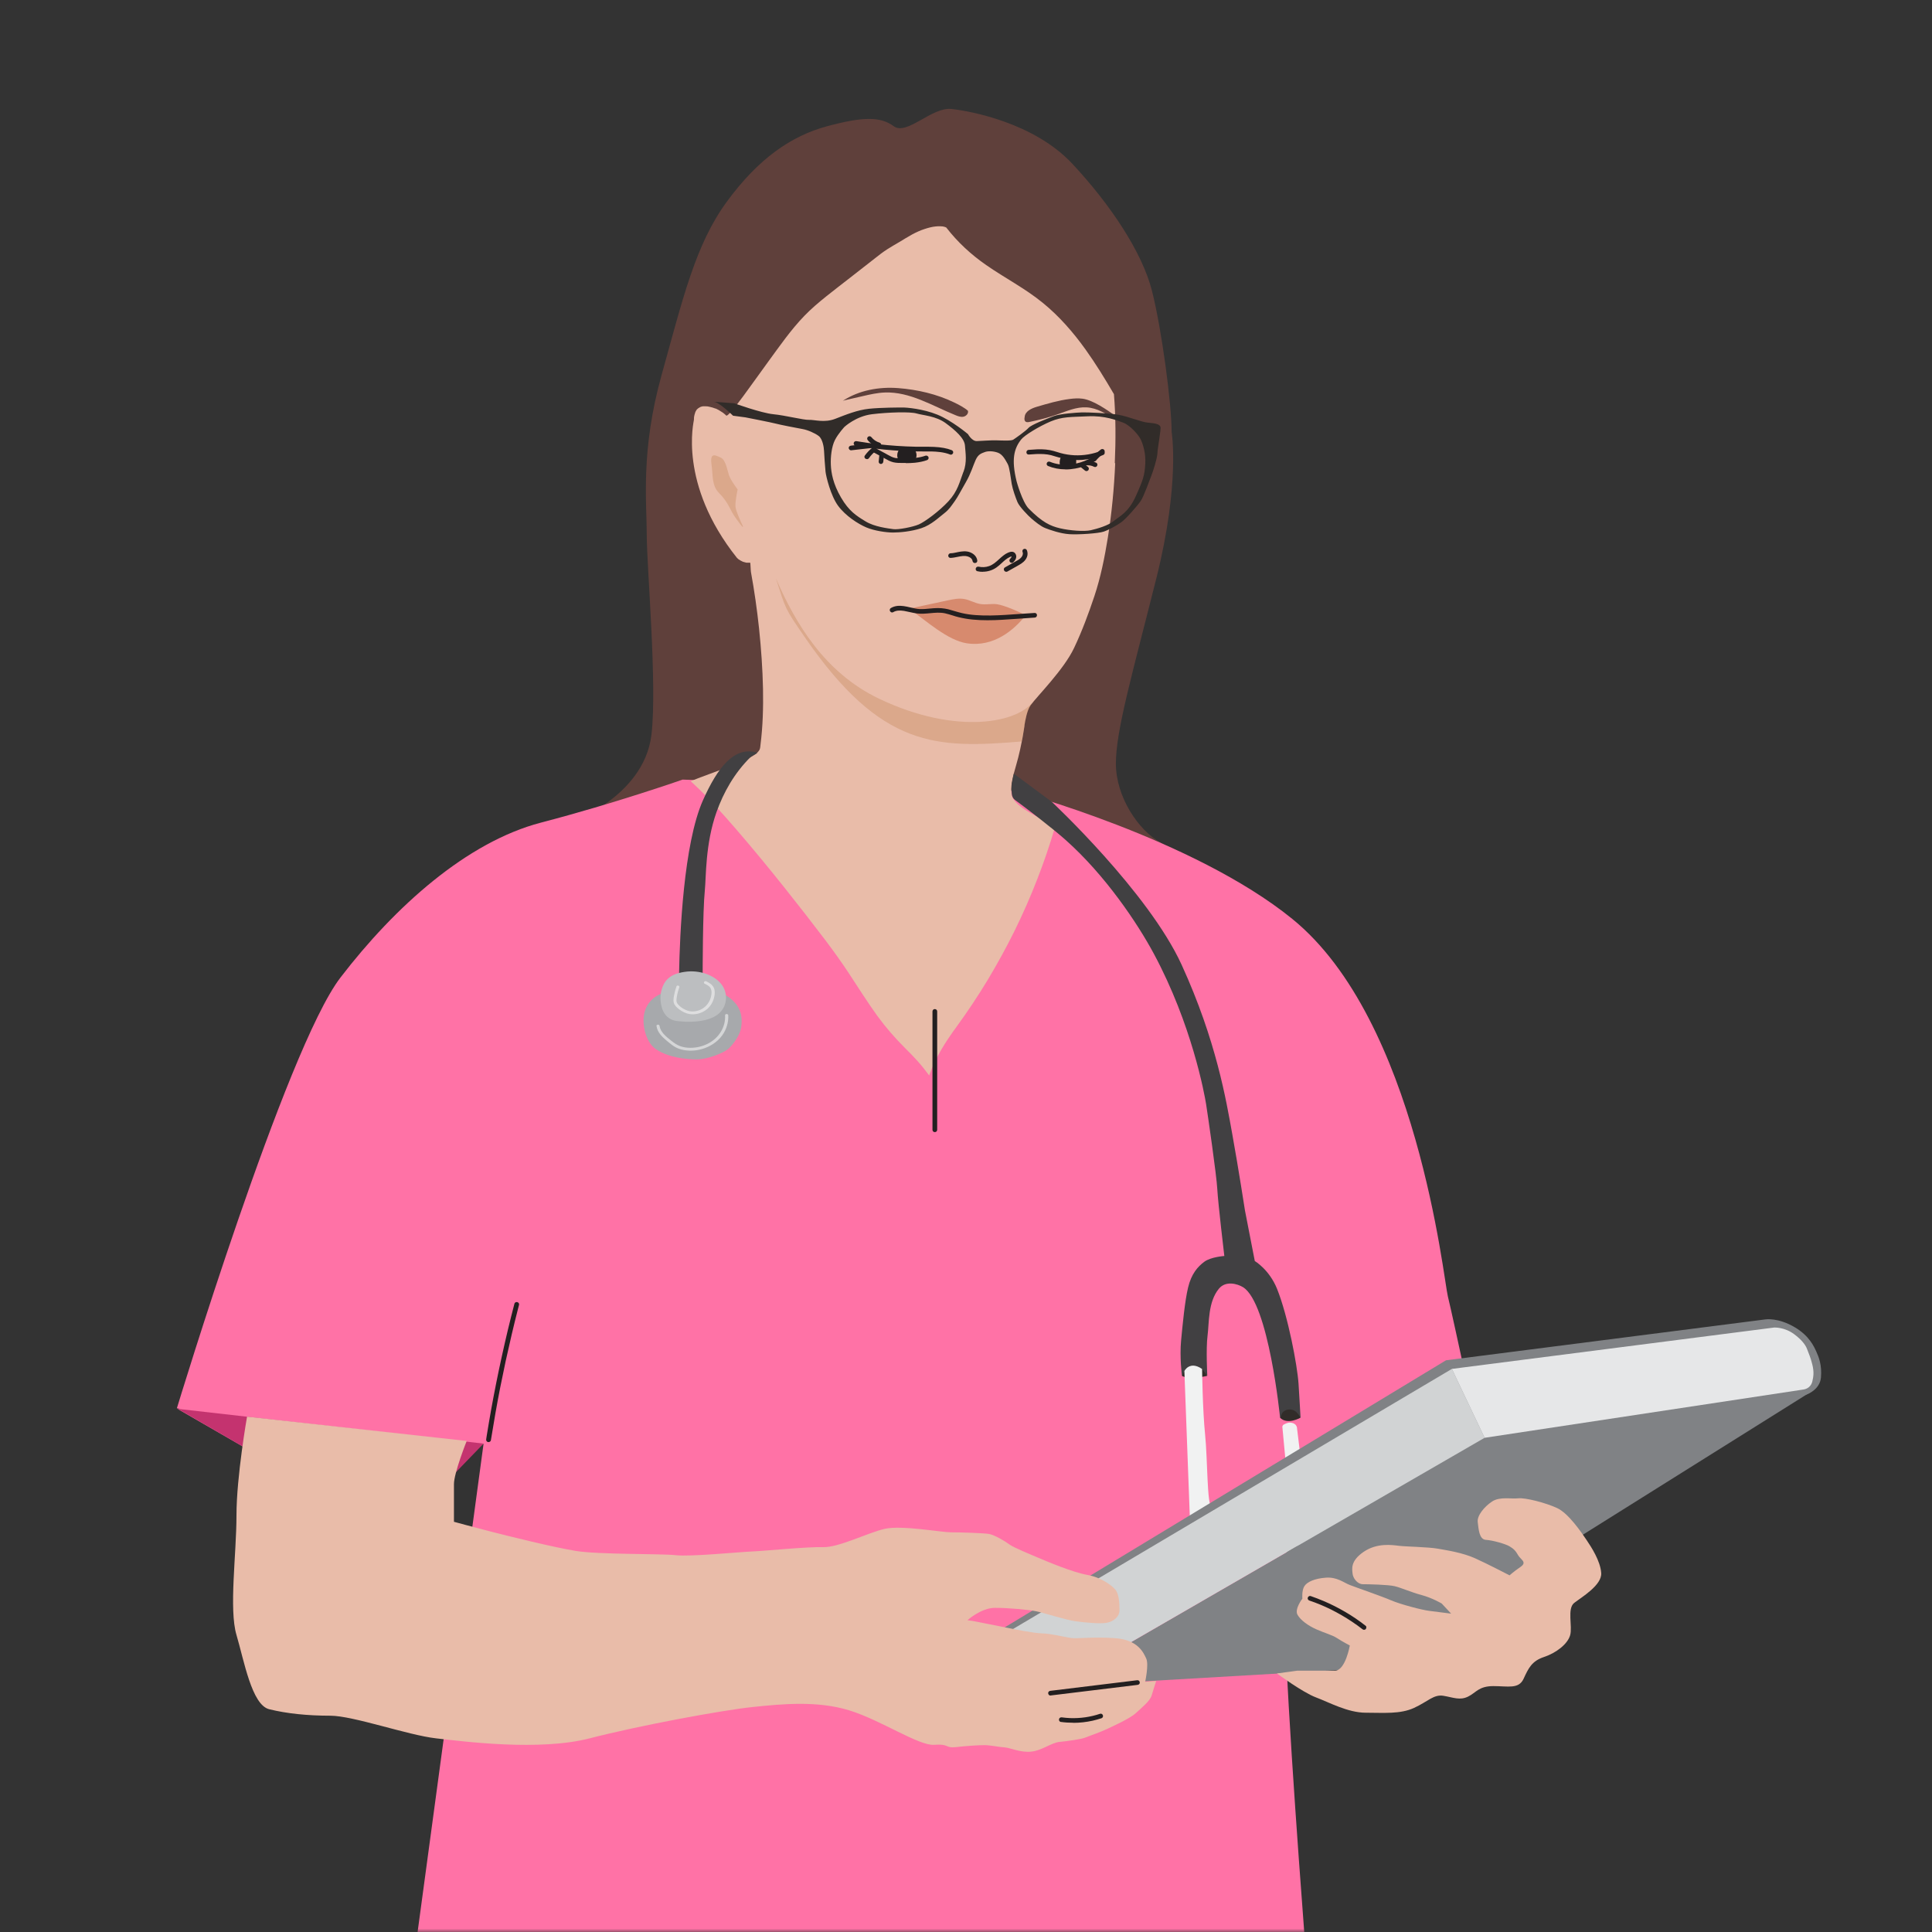 <svg width="284" height="284" viewBox="0 0 284 284" fill="none" xmlns="http://www.w3.org/2000/svg">
<rect x="0" y="0" width="284" height="284" fill="#333333" stroke="none"/>
<g clip-path="url(#clip0_1035_198)">
<mask id="mask0_1035_198" style="mask-type:luminance" maskUnits="userSpaceOnUse" x="0" y="0" width="284" height="284">
<path d="M284 0H0V284H284V0Z" fill="white"/>
</mask>
<g mask="url(#mask0_1035_198)">
<path d="M83.054 121.265C83.054 121.265 94.652 117.438 95.763 107.994C96.627 100.681 95.072 83.363 95.072 78.61C95.072 73.857 94.146 66.265 97.256 55.113C100.366 43.962 102.203 35.967 106.855 29.63C111.507 23.293 116.307 19.978 121.6 18.552C126.894 17.126 129.447 17.126 131.372 18.552C133.297 19.978 136.974 15.7 139.862 16.017C142.749 16.334 152.039 18.076 157.641 24.085C163.243 30.093 167.894 37.064 169.339 42.756C170.782 48.447 172.226 59.367 172.226 63.486C172.226 63.486 173.509 70.92 169.98 85.009C166.45 99.097 164.032 107.348 164.032 112.247C164.032 117.147 167.377 122.106 170.585 123.837C173.792 125.568 83.054 121.229 83.054 121.229V121.265Z" fill="#5F403B"/>
<path d="M71.085 212.207L69.432 224.455L61.116 286H191.868C190.82 272.24 188.599 241.833 188.969 236.544C189.45 229.659 188.969 223.016 188.969 223.016L218.051 214.473C218.051 214.473 213.473 193.097 212.832 190.562C212.191 188.027 208.34 149.991 189.956 135.073C175.408 123.264 149.313 116.281 149.313 116.281L100.34 114.6C100.34 114.6 90.408 118.085 79.513 120.924C68.618 123.777 58.044 133.27 50.036 143.714C42.028 154.159 26 207.015 26 207.015C26.198 207.052 26.383 207.088 26.58 207.124H26.136L36.13 212.889L67.026 215.497L71.085 212.207Z" fill="#FF72A6"/>
<path d="M163.933 68.081C163.774 71.749 163.428 75.417 162.848 79.049C162.379 81.937 161.799 84.85 160.874 87.629C160.011 90.213 159.06 92.772 157.888 95.246C156.382 98.439 152.471 102.314 151.496 103.667C150.954 104.411 150.67 106.092 150.595 106.629C150.595 106.653 150.595 106.677 150.595 106.702C150.595 106.751 150.584 106.799 150.571 106.848C150.559 106.958 150.546 107.055 150.522 107.165C150.497 107.372 150.46 107.567 150.423 107.774C150.361 108.176 150.287 108.591 150.201 108.993C150.053 109.773 149.88 110.553 149.683 111.333C149.485 112.138 149.226 112.942 149.016 113.746C148.77 114.66 148.585 115.623 148.683 116.586C148.732 117.11 148.979 117.536 149.325 117.927C149.695 118.34 150.152 118.67 150.608 118.974C151.114 119.316 151.657 119.609 152.187 119.913C152.718 120.205 153.261 120.485 153.779 120.791C154.013 120.924 154.248 121.071 154.482 121.217C154.581 121.289 154.693 121.351 154.79 121.436C154.79 121.436 154.803 121.436 154.816 121.448C154.828 121.448 154.84 121.473 154.852 121.473C154.902 121.509 154.939 121.546 154.988 121.582C155.013 121.606 155.038 121.631 155.063 121.656C154.31 124.24 153.434 126.774 152.458 129.284C151.472 131.831 150.361 134.343 149.152 136.805C147.931 139.266 146.61 141.679 145.191 144.044C143.76 146.408 142.23 148.711 140.602 150.941C139.022 153.11 137.566 155.366 136.653 157.9C136.628 157.961 136.603 158.034 136.592 158.095C136.061 157.376 135.506 156.67 134.901 155.999C134.321 155.341 133.704 154.719 133.075 154.097C131.582 152.611 130.213 151.039 128.966 149.333C127.449 147.236 126.091 145.043 124.66 142.886C123.624 141.325 122.525 139.802 121.402 138.303C119.416 135.683 117.392 133.087 115.344 130.516C113 127.578 110.606 124.666 108.151 121.826C106.115 119.486 104.042 117.134 101.747 115.038C101.673 114.965 101.599 114.904 101.525 114.831C102.425 114.465 103.4 114.1 104.338 113.759C105.51 113.32 106.682 112.892 107.842 112.429C108.78 112.052 109.742 111.675 110.606 111.151C110.89 110.98 111.198 110.784 111.42 110.529C111.507 110.431 111.594 110.321 111.655 110.2C111.753 109.98 111.766 109.736 111.791 109.493C112.136 106.763 112.211 104.008 112.161 101.266C112.099 98.305 111.889 95.343 111.581 92.394C111.284 89.603 110.89 86.837 110.384 84.07C110.347 83.863 110.322 82.717 110.273 82.717C110.273 82.717 109.89 82.717 109.78 82.717C109.78 82.717 109.78 82.717 109.767 82.717C109.742 82.717 109.705 82.717 109.681 82.705C109.619 82.693 109.557 82.681 109.496 82.656C109.434 82.644 109.385 82.62 109.323 82.608C109.298 82.608 109.273 82.583 109.236 82.583C109.236 82.583 109.212 82.583 109.199 82.571C109.088 82.522 108.978 82.474 108.879 82.413C108.78 82.352 108.681 82.291 108.595 82.23C108.595 82.23 108.582 82.23 108.571 82.218C108.571 82.218 108.571 82.218 108.546 82.206C108.533 82.193 108.509 82.181 108.496 82.157C108.447 82.108 108.386 82.072 108.336 82.011C99.637 71.103 102.006 61.926 102.006 61.707C102.006 61.597 102.006 61.487 102.018 61.39C102.018 61.341 102.018 61.292 102.031 61.256C102.031 61.256 102.044 61.158 102.055 61.146C102.08 61.048 102.092 60.939 102.13 60.841C102.141 60.793 102.154 60.744 102.179 60.695C102.179 60.671 102.191 60.646 102.203 60.622C102.203 60.622 102.203 60.61 102.203 60.598C102.203 60.598 102.203 60.598 102.203 60.585C102.24 60.5 102.29 60.415 102.339 60.342C102.352 60.317 102.364 60.305 102.376 60.281C102.376 60.281 102.389 60.256 102.401 60.244C102.401 60.232 102.425 60.208 102.425 60.208C102.451 60.183 102.463 60.159 102.487 60.147C102.524 60.11 102.561 60.074 102.599 60.049C102.623 60.037 102.636 60.013 102.66 60C102.746 59.94 102.87 59.866 102.944 59.83C103.018 59.793 103.166 59.757 103.277 59.732C103.277 59.732 103.351 59.732 103.351 59.72C103.376 59.72 103.388 59.72 103.413 59.72C103.487 59.72 103.573 59.72 103.647 59.72C103.931 59.72 104.116 59.745 104.387 59.818C104.622 59.866 104.856 59.94 105.078 60.025C105.103 60.025 105.127 60.037 105.14 60.049C105.14 60.049 105.153 60.049 105.165 60.049C105.165 60.049 105.165 60.049 105.189 60.049C105.239 60.074 105.301 60.098 105.35 60.122C105.461 60.171 105.56 60.22 105.658 60.281C105.869 60.403 106.078 60.537 106.276 60.671C106.288 60.671 106.3 60.695 106.312 60.695C106.312 60.695 106.349 60.719 106.349 60.732C106.399 60.768 106.435 60.805 106.485 60.841C106.584 60.914 106.67 61 106.756 61.085C107.115 61.438 111.063 55.698 112.876 53.236C114.579 50.909 116.232 48.508 118.244 46.424C119.244 45.388 120.341 44.462 121.464 43.56C122.636 42.621 123.833 41.708 125.018 40.781C126.24 39.831 127.449 38.88 128.67 37.929C129.237 37.478 129.805 37.04 130.409 36.65C131.002 36.272 131.619 35.919 132.223 35.565C132.84 35.199 133.445 34.809 134.075 34.468C134.667 34.151 135.271 33.871 135.912 33.664C136.431 33.493 137.011 33.335 137.541 33.286C137.776 33.262 138.01 33.249 138.244 33.262C138.307 33.262 138.356 33.262 138.418 33.274C138.442 33.274 138.467 33.274 138.492 33.274C138.492 33.274 138.504 33.274 138.516 33.274C138.615 33.286 138.713 33.31 138.812 33.335C138.862 33.347 138.911 33.359 138.948 33.383C138.96 33.383 139.034 33.42 139.047 33.42C139.072 33.42 139.096 33.444 139.109 33.457C140.762 35.59 142.736 37.417 144.969 38.965C147.708 40.867 150.707 42.402 153.297 44.523C155.704 46.485 157.752 48.837 159.553 51.347C161.071 53.468 162.429 55.686 163.748 57.941C164.021 61.317 164.021 64.705 163.872 68.081H163.933Z" fill="#E9BCA9"/>
<path d="M111.05 109.883C111.05 109.895 111.026 109.92 111.026 109.932C111.026 109.932 111.026 109.907 111.038 109.907L111.05 109.883Z" fill="#000DFF"/>
<path d="M149.772 117.319C149.772 117.319 149.772 117.319 149.732 117.28C149.732 117.28 149.745 117.293 149.759 117.306L149.772 117.319Z" fill="#000DFF"/>
<path d="M150.509 118.024C150.589 118.077 150.523 118.037 150.509 118.024Z" fill="#000DFF"/>
<path d="M154.853 121.46C154.853 121.46 154.828 121.449 154.828 121.436C154.816 121.436 154.803 121.436 154.865 121.46H154.853Z" fill="#000DFF"/>
<path d="M163.946 61.109C162.663 60.208 160.689 58.831 159.159 58.611C158.518 58.526 157.864 58.562 157.234 58.648C155.593 58.855 154.001 59.33 152.422 59.793C151.632 60.025 150.67 60.452 150.621 61.317C150.621 61.317 150.374 62.218 151.275 62.036C152.693 61.743 154.1 61.39 155.47 60.902C156.851 60.415 158.245 59.806 159.702 59.879C161.33 59.964 162.651 60.866 164.045 61.755L163.959 61.097L163.946 61.109Z" fill="#5F403B"/>
<g opacity="0.21">
<path d="M150.201 108.993C137.714 110.017 129.596 110.102 118.256 93.601C115.27 89.262 115.529 89.579 114.048 84.997C116.899 91.59 121.193 98.866 129.188 102.692C140.602 108.152 149.941 106.288 152.064 102.851C152.064 102.851 151.027 104.118 150.769 105.751C150.657 106.495 150.188 108.993 150.188 108.993H150.201Z" fill="#A35B1A"/>
</g>
<path d="M170.572 62.767C170.498 62.292 169.585 62.206 168.685 62.121C167.784 62.036 165.822 61.219 164.428 60.975C163.033 60.732 159.837 60.598 159.048 60.622C158.258 60.646 155.827 60.817 154.902 61.17C153.977 61.524 151.608 62.426 151.2 62.889C150.793 63.352 149.251 64.437 148.943 64.632C148.634 64.827 147.327 64.754 146.475 64.729C145.636 64.705 144.315 64.814 143.588 64.839C142.859 64.863 142.291 63.815 142.291 63.815C142.291 63.815 139.935 61.829 137.788 60.951C135.654 60.086 133.223 59.891 132.692 59.903C132.162 59.903 129.509 59.903 127.757 60.086C126.005 60.269 124.339 60.963 122.76 61.573C121.18 62.182 119.713 61.682 118.923 61.719C118.132 61.755 115.455 61.061 113.679 60.89C111.914 60.72 107.928 59.282 107.928 59.282C107.928 59.282 104.202 59.001 104.98 59.074C105.757 59.147 107.756 61.109 107.756 61.109L109.582 61.353C109.582 61.353 113.457 62.109 114.024 62.267C114.591 62.426 117.232 62.938 117.985 63.072C118.738 63.206 119.799 63.669 120.354 64.095C120.909 64.522 121.107 65.704 121.131 66.253C121.156 66.801 121.279 68.678 121.353 69.348C121.427 70.019 122.106 72.87 123.204 74.357C124.302 75.844 126.141 77.014 127.337 77.526C128.534 78.038 130.311 78.281 131.274 78.281C132.236 78.281 133.939 78.135 135.419 77.648C136.9 77.172 138.085 75.99 138.812 75.442C139.54 74.881 139.836 74.369 140.342 73.675C140.848 72.968 141.218 72.188 141.971 70.896C142.724 69.604 143.033 68.458 143.427 67.593C143.822 66.728 144.328 66.63 144.747 66.46C145.167 66.289 145.969 66.277 146.697 66.545C147.424 66.813 147.832 67.691 148.128 68.203C148.412 68.714 148.585 70.347 148.721 71.14C148.856 71.932 149.3 73.175 149.571 73.821C149.844 74.467 151.114 75.795 151.645 76.246C152.176 76.697 152.965 77.355 153.643 77.623C154.323 77.891 155.864 78.44 157.21 78.525C158.554 78.61 161.454 78.415 162.244 78.147C163.033 77.879 164.156 77.233 164.81 76.782C165.464 76.331 167.229 74.32 167.685 73.638C168.141 72.956 168.98 70.603 169.251 69.909C169.524 69.214 170.103 67.398 170.14 66.618C170.165 65.85 170.671 63.218 170.597 62.743L170.572 62.767ZM141.613 69.373C141.058 70.847 140.787 72.2 139.429 73.675C138.072 75.149 135.938 76.709 135.074 77.087C134.21 77.465 132.027 77.891 131.311 77.782C130.583 77.672 128.572 77.465 127.227 76.636C125.881 75.82 124.796 75.137 123.624 73.126C122.451 71.115 122.18 69.482 122.131 68.324C122.081 67.167 122.241 65.655 122.735 64.68C123.228 63.718 124.129 62.755 124.129 62.755C124.129 62.755 125.808 61.183 128.176 60.89C130.545 60.598 133.802 60.5 134.74 60.781C135.691 61.061 137.591 61.146 139.023 62.206C140.454 63.267 141.774 64.424 141.848 65.509C141.921 66.594 142.181 67.898 141.626 69.373H141.613ZM168.351 68.215C168.253 69.86 168.042 70.555 166.957 72.943C165.871 75.332 164.637 75.844 163.699 76.6C162.898 77.258 161.343 77.709 160.356 77.94C159.381 78.159 157.283 78.001 155.827 77.66C154.371 77.319 153.2 76.758 151.225 74.771C150.263 73.796 149.436 70.75 149.436 70.75C148.646 67.532 149.053 65.936 150.115 64.595C150.595 63.986 152.718 62.682 154.446 61.95C156.186 61.231 157.357 61.317 159.899 61.195C162.429 61.073 164.144 61.78 165.118 62.133C166.093 62.499 167.352 63.901 167.672 64.571C167.993 65.241 168.45 66.57 168.351 68.215Z" fill="#312C29"/>
<path d="M154.643 117.901C154.643 117.901 168.795 131.125 173.694 141.813C178.802 152.976 180.246 161.751 181.146 166.736C182.047 171.721 183.009 177.948 183.009 177.948L184.453 185.37C184.453 185.37 186.575 186.613 187.722 189.453C189.339 193.474 190.708 200.739 190.882 203.407C191.054 206.076 191.177 208.392 191.177 208.392C191.177 208.392 190.265 207.526 189.129 207.734C188.488 207.856 188.167 208.392 188.167 208.392C188.167 208.392 186.502 191.525 182.714 189.209C181.911 188.722 180.184 188.21 179.172 189.441C177.555 191.403 177.753 194.45 177.506 196.351C177.26 198.252 177.469 202.225 177.469 202.225C177.469 202.225 176.754 201.567 175.903 201.457C174.582 201.274 173.743 202.225 173.743 202.225C173.743 202.225 173.386 199.483 173.62 197.045C173.854 194.608 174.163 191.293 174.644 189.27C175.125 187.247 176.062 186.199 177.025 185.48C177.988 184.76 179.974 184.627 179.974 184.627C179.974 184.627 179.048 176.852 178.938 174.779C178.827 172.708 177.531 163.811 177.297 162.324C177.062 160.838 175.199 150.588 169.61 140.193C167.241 135.78 162.515 128.688 156.629 123.459C154.544 121.606 150.756 118.731 149.19 117.585C148.708 117.232 148.721 116.561 148.721 116.561L148.683 116.013L148.732 115.196L149.029 113.733L154.643 117.89V117.901Z" fill="#414042"/>
<g opacity="0.82">
<path d="M150.78 90.432C149.029 92.662 146.03 95.16 142.119 94.563C139.294 94.137 136.11 91.224 133.778 89.579L134 89.396C135.654 89.043 137.665 88.604 139.331 88.25C140.133 88.08 140.959 87.909 141.761 88.055C142.564 88.202 143.279 88.653 144.093 88.787C144.76 88.896 145.451 88.787 146.129 88.787C147.499 88.762 150.793 90.444 150.793 90.444L150.78 90.432Z" fill="#D37F62"/>
</g>
<path d="M142.292 60.415C142.379 60.805 142.009 61.183 141.613 61.256C141.219 61.329 140.811 61.183 140.441 61.024C137.048 59.647 133.741 57.563 130.076 57.697C128.991 57.734 127.918 57.977 126.856 58.221L124.142 58.843L123.895 58.916C126.264 57.368 129.213 56.832 132.038 57.051C134.864 57.27 137.715 57.929 140.256 59.16C140.848 59.44 141.835 59.952 142.304 60.403" fill="#5F403B"/>
<path d="M132.322 65.924C132.063 66.179 131.891 66.533 131.891 66.923C131.891 67.215 131.977 67.483 132.137 67.703L134.432 67.776C134.617 67.544 134.728 67.24 134.728 66.923C134.728 66.484 134.518 66.082 134.185 65.826L132.322 65.924Z" fill="#231F20"/>
<path d="M158.135 68.495C158.245 68.263 158.196 68.288 158.196 67.995C158.196 67.776 158.258 67.362 158.098 67.398C157.937 67.435 156.124 66.911 156.124 66.911C155.902 67.191 155.766 67.581 155.766 68.007C155.766 68.239 155.803 68.471 155.877 68.665L158.122 68.495H158.135Z" fill="#231F20"/>
<path d="M188.5 207.673L188.167 208.404C189.252 209.501 191.165 208.404 191.165 208.404C191.165 208.404 190.82 207.71 190.351 207.404C189.808 207.052 188.944 207.112 188.5 207.673Z" fill="#312C29"/>
<g opacity="0.21">
<path d="M108.422 71.932C108.422 71.932 107.386 70.591 107.139 69.799C106.893 69.007 106.658 67.581 105.942 67.264C105.226 66.947 104.338 66.399 104.585 68.215C104.832 70.031 104.585 71.383 105.781 72.566C106.979 73.748 107.386 75.015 107.867 75.734C108.348 76.453 109.545 78.111 109.15 77.233C108.756 76.356 108.188 75.174 108.113 74.467C108.04 73.76 108.434 71.932 108.434 71.932H108.422Z" fill="#A35B1A"/>
</g>
<path d="M190.659 209.94L191.424 216.204L189.204 217.203L188.5 209.708C188.5 209.708 188.562 209.488 188.673 209.427C188.92 209.294 189.351 209.086 189.672 209.123C190.129 209.16 190.598 209.355 190.672 209.952L190.659 209.94Z" fill="#F1F2F2"/>
<path d="M99.822 143.166H103.29C103.29 143.166 103.29 133.989 103.61 130.869C103.808 128.943 103.66 124.069 105.325 119.377C106.349 116.488 107.966 113.612 110.335 111.284C110.754 110.87 111.742 110.711 111.001 110.553C107.892 109.87 105.523 112.71 103.326 117.658C100.489 124.057 99.921 137.304 99.822 143.166Z" fill="#414042"/>
<path d="M97.12 146.115C97.12 146.115 94.973 146.847 94.64 149.32C94.418 150.978 95.035 153.306 96.442 154.244C98.255 155.463 100.871 155.731 102.425 155.731C103.98 155.731 106.424 154.792 107.139 154.11C107.855 153.428 108.805 152.111 108.952 151.015C109.101 149.918 109.04 148.992 108.509 148.053C107.891 146.956 106.695 146.31 106.695 146.31L97.107 146.104L97.12 146.115Z" fill="#A7A9AC"/>
<path d="M97.12 146.115C97.12 146.115 96.651 149.783 99.6 150.1C102.549 150.418 104.869 149.93 105.942 148.723C106.917 147.627 107.052 145.872 105.942 144.555C104.98 143.41 102.907 142.52 100.637 142.862C98.589 143.166 97.477 144.007 97.12 146.115Z" fill="#BCBEC0"/>
<g opacity="0.59">
<path d="M99.439 145.018C99.279 145.445 99.168 145.884 99.082 146.335C98.996 146.786 98.921 147.249 99.156 147.663C99.353 148.016 99.736 148.309 100.082 148.54C100.427 148.772 100.859 148.967 101.291 149.053C102.167 149.211 103.079 148.967 103.758 148.479C104.437 147.992 104.856 147.236 105.004 146.48C105.091 146.042 105.116 145.579 104.906 145.152C104.696 144.726 104.264 144.47 103.82 144.25C103.561 144.116 103.326 144.483 103.585 144.604C103.907 144.763 104.264 144.933 104.437 145.226C104.61 145.518 104.622 145.872 104.572 146.2C104.486 146.858 104.178 147.517 103.634 147.992C103.092 148.468 102.352 148.723 101.612 148.675C101.229 148.651 100.871 148.504 100.551 148.333C100.229 148.162 99.908 147.919 99.674 147.651C99.538 147.493 99.452 147.321 99.439 147.127C99.428 146.908 99.465 146.688 99.501 146.48C99.575 146.017 99.699 145.567 99.859 145.128C99.946 144.872 99.501 144.763 99.415 145.018H99.439Z" fill="#F5F5F5"/>
</g>
<g opacity="0.59">
<path d="M96.515 150.844C96.627 151.758 97.354 152.441 98.082 153.05C98.49 153.379 98.897 153.732 99.366 153.976C99.835 154.22 100.402 154.366 100.958 154.414C103.006 154.622 105.103 153.695 106.189 152.16C106.794 151.307 107.102 150.271 107.053 149.26C107.04 148.992 106.571 148.992 106.584 149.26C106.682 150.929 105.72 152.562 104.079 153.403C103.277 153.817 102.364 154.037 101.439 154.025C100.932 154.025 100.427 153.94 99.958 153.769C99.489 153.598 99.082 153.306 98.699 153.001C97.984 152.428 97.083 151.746 96.96 150.831C96.948 150.722 96.861 150.624 96.726 150.624C96.614 150.624 96.479 150.722 96.491 150.831L96.515 150.844Z" fill="#F5F5F5"/>
</g>
<path d="M173.743 202.249C173.743 202.249 174.619 202.884 177.469 202.249L176.705 201.226L174.939 200.787L174.1 201.543L173.743 202.249Z" fill="#312C29"/>
<path d="M26.148 207.1L36.142 212.889L66.866 216.57L71.085 212.207L26.148 207.1Z" fill="#C4336F"/>
<path d="M176.705 201.226C176.705 201.226 176.778 207.271 177.148 210.878C177.519 214.486 177.42 221.286 178.099 221.53L174.915 223.346L174.1 201.543C174.1 201.543 174.866 199.97 176.705 201.238V201.226Z" fill="#F1F2F2"/>
<path d="M154.976 247.915L201.37 245.221L266.394 204.468L218.236 211.353L154.976 247.915Z" fill="#808285"/>
<path d="M145.105 240.786L212.561 199.959L259.509 193.95C259.509 193.95 261.397 193.633 263.914 195.156C265.95 196.388 266.641 197.899 266.998 198.691C267.357 199.483 267.837 200.665 267.677 202.493C267.517 204.321 265.567 204.992 265.567 204.992L145.105 240.798V240.786Z" fill="#808285"/>
<path d="M143.403 242.724L213.424 201.226L218.236 211.353L154.976 247.915L143.403 242.724Z" fill="#D1D3D4"/>
<path d="M265.074 204.26L218.236 211.353L213.424 201.226L260.804 195.145C260.804 195.145 262.297 195.059 263.717 196.108C264.605 196.765 265.358 197.533 265.642 198.325C265.925 199.118 266.122 199.435 266.406 200.58C266.69 201.726 266.567 202.395 266.406 203.078C266.246 203.761 265.703 204.175 265.086 204.26H265.074Z" fill="#E6E7E8"/>
<path d="M34.761 222.773C34.761 228.464 33.638 236.544 34.761 240.334C35.883 244.125 37.006 250.621 39.573 251.254C42.139 251.888 45.174 252.205 48.543 252.205C51.911 252.205 59.919 255.057 64.09 255.532C68.26 256.007 79.315 257.434 86.681 255.532C94.048 253.631 106.065 251.413 110.557 250.938C115.048 250.462 120.169 249.987 124.82 251.413C129.472 252.838 135.073 256.654 137.319 256.483C139.565 256.312 138.935 257.006 140.503 256.824C142.07 256.641 143.81 256.532 144.711 256.532C145.611 256.532 146.869 256.824 147.659 256.86C148.448 256.897 150.003 257.665 151.619 257.482C153.236 257.299 154.508 256.178 155.766 256.056C157.025 255.934 158.949 255.642 159.43 255.459C159.912 255.276 162.009 254.509 162.737 254.155C163.466 253.801 166.044 252.668 166.945 251.84C167.846 251.01 169.042 250.06 169.289 249.231C169.535 248.403 169.955 247.099 169.955 247.099L168.339 247.22C168.339 247.22 168.894 244.686 168.5 243.82C168.104 242.955 167.302 241.053 163.933 240.81C160.566 240.566 158.406 240.932 157.37 240.773C156.333 240.615 154.532 240.14 153.2 240.103C151.866 240.066 148.955 239.469 148.029 239.275C147.104 239.08 143.057 238.287 143.057 238.287L142.218 238.165C142.218 238.165 144.216 236.35 146.265 236.35C148.313 236.35 151.238 236.63 152.348 236.861C153.458 237.093 156.679 238.128 158.11 238.324C159.542 238.519 161.676 238.714 162.638 238.556C163.601 238.397 164.563 237.726 164.563 236.691C164.563 235.655 164.49 234.314 163.959 233.68C163.428 233.047 161.874 231.865 159.788 231.499C157.703 231.133 153.977 229.561 152.656 229.001C151.337 228.44 148.93 227.453 148.375 227.026C147.82 226.6 146.166 225.6 145.327 225.478C144.488 225.356 141.28 225.247 139.8 225.247C138.319 225.247 132.545 224.174 130.065 224.735C127.584 225.296 123.29 227.501 120.971 227.429C118.651 227.355 112.556 227.977 110.557 228.062C108.558 228.147 101.5 228.855 99.341 228.61C97.182 228.367 87.965 228.538 84.596 227.977C81.228 227.416 74.898 225.844 72.097 225.125C69.296 224.406 66.73 223.699 66.73 223.699V218.166C66.73 216.509 68.605 211.817 68.605 211.817L36.315 208.245C36.315 208.245 34.761 217.057 34.761 222.761V222.773Z" fill="#E9BCA9"/>
<path d="M264.433 198.972C262.865 199.033 261.299 199.154 259.744 199.325C258.189 199.496 256.646 199.727 255.116 200.007C254.253 200.165 253.389 200.348 252.526 200.543C252.439 200.556 252.39 200.653 252.403 200.726C252.414 200.811 252.476 200.86 252.562 200.872C252.698 200.885 252.846 200.909 252.982 200.921C253.068 200.921 253.154 200.836 253.154 200.75C253.154 200.653 253.081 200.592 252.982 200.58C252.846 200.568 252.698 200.543 252.562 200.531L252.612 200.86C254.129 200.519 255.66 200.226 257.202 199.995C258.745 199.763 260.274 199.581 261.817 199.459C262.693 199.385 263.569 199.337 264.444 199.3C264.655 199.3 264.667 198.959 264.444 198.972H264.433Z" fill="#E6E7E8"/>
<path d="M187.735 246.014C187.735 246.014 191.511 248.793 193.436 249.511C195.361 250.23 198.124 251.766 200.765 251.766C203.405 251.766 205.811 251.998 207.86 251.06C209.908 250.121 210.747 249.037 212.191 249.28C213.634 249.524 214.596 249.987 215.793 249.402C216.99 248.817 217.36 247.854 219.52 247.854C221.679 247.854 223.246 248.329 223.961 246.782C224.677 245.234 225.159 244.174 226.96 243.576C228.761 242.98 230.439 241.675 230.809 240.371C231.18 239.067 230.328 236.459 231.414 235.618C232.5 234.777 235.498 233.01 235.375 231.231C235.251 229.452 233.931 227.429 233.216 226.369C232.5 225.308 230.575 222.456 228.885 221.677C227.194 220.897 224.196 220.128 223.172 220.25C222.148 220.372 220.469 219.958 219.322 220.725C218.174 221.493 217.101 222.797 217.225 223.748C217.348 224.698 217.41 226.295 218.421 226.356C219.433 226.417 221.309 226.953 221.9 227.307C222.493 227.66 222.801 227.964 223.159 228.611C223.517 229.257 224.542 229.622 223.517 230.329C222.493 231.036 221.9 231.572 221.9 231.572C221.9 231.572 218.718 229.915 216.855 229.074C214.992 228.233 212.709 227.892 211.326 227.648C209.945 227.404 206.699 227.355 205.675 227.234C204.651 227.112 202.431 226.758 200.444 228.123C198.457 229.488 198.766 230.67 198.827 231.328C198.889 231.987 199.543 232.876 200.333 232.876C201.123 232.876 204.059 232.937 205.021 233.169C205.984 233.401 207.428 234.058 208.982 234.473C210.537 234.887 211.931 235.716 211.931 235.716L213.314 237.202C213.314 237.202 211.092 236.91 210.068 236.789C209.044 236.667 205.86 235.838 204.479 235.24C203.097 234.644 199.309 233.34 198.408 232.986C197.508 232.632 196.545 231.804 194.929 231.913C193.312 232.023 192.165 232.51 191.745 233.156C191.326 233.803 191.449 234.997 191.449 234.997C191.449 234.997 190.252 236.544 190.734 237.373C191.214 238.202 192.3 238.969 193.497 239.506C194.694 240.042 195.841 240.335 196.557 240.81C197.273 241.285 198.421 241.883 198.421 241.883C198.421 241.883 197.779 245.588 196.224 245.588H190.697L187.735 245.99V246.014Z" fill="#E9BCA9"/>
<path d="M131.224 89.847C131.73 89.542 132.334 89.542 132.902 89.64C133.531 89.749 134.148 89.932 134.778 90.017C136.159 90.2 137.541 89.713 138.924 89.993C139.614 90.139 140.268 90.383 140.947 90.554C141.626 90.724 142.316 90.834 143.007 90.907C144.401 91.053 145.808 91.017 147.215 90.944C148.622 90.871 150.115 90.761 151.558 90.663C151.743 90.663 151.916 90.639 152.101 90.627C152.335 90.615 152.335 90.261 152.101 90.273C150.645 90.371 149.177 90.481 147.721 90.566C146.265 90.651 144.883 90.7 143.464 90.59C142.773 90.542 142.082 90.444 141.391 90.298C140.7 90.152 140.046 89.908 139.367 89.737C138.689 89.567 137.986 89.53 137.282 89.579C136.579 89.628 135.876 89.737 135.172 89.701C134.531 89.664 133.914 89.481 133.285 89.347C132.692 89.225 132.051 89.14 131.471 89.347C131.323 89.396 131.187 89.457 131.052 89.542C130.854 89.664 131.039 89.969 131.237 89.847H131.224Z" fill="#231F20"/>
<path d="M145.167 91.175C144.463 91.175 143.736 91.151 142.995 91.078C142.243 91.005 141.564 90.883 140.91 90.724C140.613 90.651 140.318 90.566 140.034 90.469C139.664 90.359 139.281 90.237 138.898 90.152C138.183 90.005 137.48 90.066 136.727 90.139C136.086 90.2 135.419 90.261 134.765 90.176C134.408 90.127 134.049 90.042 133.704 89.969C133.432 89.908 133.161 89.847 132.877 89.798C132.199 89.689 131.705 89.749 131.31 89.981C131.199 90.042 131.089 90.054 130.977 89.981C130.866 89.92 130.792 89.798 130.792 89.676C130.792 89.554 130.854 89.445 130.953 89.384C131.1 89.299 131.248 89.225 131.409 89.177C132.038 88.969 132.692 89.055 133.309 89.177C133.494 89.213 133.667 89.25 133.852 89.299C134.284 89.396 134.729 89.506 135.172 89.53C135.678 89.555 136.196 89.506 136.69 89.457C136.876 89.445 137.072 89.42 137.257 89.408C138.047 89.347 138.75 89.408 139.404 89.567C139.688 89.64 139.985 89.725 140.256 89.81C140.638 89.92 141.021 90.042 141.416 90.127C142.058 90.273 142.723 90.371 143.464 90.42C144.907 90.529 146.351 90.469 147.697 90.395C148.721 90.335 149.769 90.261 150.78 90.188C151.212 90.164 151.645 90.127 152.077 90.103C152.2 90.103 152.311 90.139 152.372 90.237C152.447 90.335 152.447 90.481 152.397 90.59C152.348 90.7 152.237 90.773 152.101 90.785L151.558 90.822C151.163 90.846 150.756 90.871 150.361 90.907C149.325 90.98 148.263 91.053 147.215 91.114C146.585 91.151 145.882 91.175 145.154 91.175H145.167ZM137.949 89.737C138.281 89.737 138.627 89.762 138.96 89.835C139.355 89.92 139.75 90.042 140.133 90.152C140.417 90.237 140.7 90.322 140.984 90.395C141.613 90.554 142.28 90.663 143.02 90.737C144.5 90.895 145.969 90.846 147.202 90.773C148.252 90.712 149.313 90.639 150.349 90.566C150.744 90.542 151.151 90.505 151.546 90.481L152.088 90.444V90.432C151.657 90.456 151.225 90.493 150.793 90.517C149.781 90.59 148.732 90.663 147.708 90.724C146.351 90.81 144.907 90.871 143.439 90.749C142.687 90.688 142.008 90.59 141.342 90.444C140.935 90.359 140.54 90.237 140.157 90.115C139.886 90.03 139.602 89.944 139.318 89.871C138.701 89.713 138.035 89.664 137.282 89.713C137.097 89.725 136.912 89.749 136.727 89.762C136.222 89.81 135.691 89.859 135.16 89.835C134.691 89.81 134.223 89.701 133.778 89.603C133.606 89.567 133.421 89.518 133.247 89.481C132.68 89.372 132.076 89.286 131.52 89.481C131.384 89.53 131.248 89.591 131.138 89.664C131.138 89.664 131.138 89.676 131.138 89.689C131.754 89.323 132.458 89.384 132.926 89.457C133.21 89.506 133.494 89.567 133.766 89.628C134.099 89.701 134.445 89.786 134.79 89.823C135.419 89.908 136.061 89.847 136.678 89.786C137.085 89.749 137.504 89.713 137.924 89.713L137.949 89.737Z" fill="#231F20"/>
<path d="M125.771 65.351C127.621 65.668 129.484 65.887 131.36 66.033C132.298 66.106 133.236 66.155 134.185 66.18C135.135 66.204 135.987 66.18 136.9 66.204C137.863 66.228 138.825 66.314 139.726 66.667C139.812 66.704 139.922 66.63 139.948 66.545C139.972 66.448 139.911 66.362 139.824 66.326C139.01 66.009 138.134 65.899 137.27 65.863C136.407 65.826 135.493 65.85 134.605 65.826C132.73 65.79 130.854 65.668 128.978 65.448C127.93 65.326 126.893 65.18 125.857 65.01C125.758 64.997 125.659 65.034 125.635 65.132C125.61 65.217 125.659 65.339 125.758 65.351H125.771Z" fill="#231F20"/>
<path d="M139.775 66.838C139.775 66.838 139.701 66.838 139.664 66.813C138.739 66.448 137.739 66.387 136.887 66.362C136.468 66.362 136.048 66.362 135.641 66.362C135.16 66.362 134.667 66.362 134.185 66.35C133.247 66.326 132.298 66.277 131.36 66.204C129.497 66.07 127.609 65.838 125.758 65.521C125.672 65.509 125.597 65.46 125.549 65.375C125.499 65.29 125.474 65.18 125.499 65.095C125.549 64.924 125.721 64.814 125.906 64.851C126.943 65.022 127.991 65.18 129.015 65.29C130.867 65.497 132.754 65.631 134.617 65.668C134.975 65.668 135.345 65.668 135.703 65.668C136.222 65.668 136.752 65.668 137.282 65.692C138.343 65.741 139.17 65.887 139.886 66.167C140.071 66.24 140.157 66.411 140.108 66.582C140.083 66.679 140.009 66.752 139.923 66.801C139.873 66.825 139.824 66.838 139.775 66.838ZM125.82 65.192C127.658 65.509 129.534 65.728 131.384 65.875C132.322 65.948 133.26 65.997 134.198 66.021C134.679 66.033 135.172 66.033 135.654 66.033C136.061 66.033 136.493 66.033 136.912 66.033C137.788 66.058 138.812 66.118 139.787 66.496C139.787 66.496 139.787 66.496 139.763 66.484C139.084 66.216 138.294 66.082 137.27 66.033C136.752 66.009 136.222 66.009 135.703 66.009C135.345 66.009 134.975 66.009 134.617 66.009C132.742 65.972 130.842 65.838 128.979 65.631C127.954 65.509 126.894 65.363 125.857 65.18C125.844 65.18 125.832 65.18 125.832 65.18C125.832 65.18 125.832 65.18 125.832 65.192H125.82Z" fill="#231F20"/>
<path d="M128.398 66.301L129.891 67.106C130.348 67.362 130.817 67.654 131.335 67.788C131.853 67.922 132.384 67.885 132.915 67.898C133.445 67.91 133.976 67.898 134.494 67.849C135.074 67.788 135.654 67.691 136.196 67.483C136.283 67.447 136.345 67.362 136.32 67.264C136.295 67.179 136.196 67.106 136.098 67.142C135.136 67.496 134.111 67.544 133.1 67.544C132.84 67.544 132.593 67.544 132.335 67.544C132.076 67.544 131.829 67.544 131.582 67.496C131.076 67.41 130.632 67.13 130.188 66.886L128.572 66.009C128.374 65.899 128.189 66.204 128.387 66.313L128.398 66.301Z" fill="#231F20"/>
<path d="M133.149 68.056C133.075 68.056 132.989 68.056 132.915 68.056C132.828 68.056 132.754 68.056 132.668 68.056C132.212 68.056 131.743 68.056 131.298 67.947C130.854 67.837 130.459 67.618 130.076 67.398C129.99 67.35 129.904 67.301 129.817 67.252L128.325 66.448C128.152 66.362 128.103 66.155 128.189 65.997C128.288 65.826 128.485 65.765 128.658 65.85L130.274 66.728C130.336 66.764 130.409 66.801 130.471 66.838C130.842 67.045 131.212 67.252 131.619 67.325C131.853 67.362 132.1 67.374 132.347 67.374C132.593 67.374 132.853 67.374 133.112 67.374C134.075 67.374 135.099 67.325 136.048 66.984C136.135 66.959 136.222 66.959 136.308 67.008C136.394 67.057 136.468 67.13 136.493 67.228C136.542 67.398 136.443 67.581 136.258 67.642C135.753 67.825 135.172 67.947 134.506 68.02C134.038 68.069 133.556 68.081 133.137 68.081L133.149 68.056ZM132.767 67.727C132.767 67.727 132.865 67.727 132.927 67.727C133.395 67.727 133.951 67.727 134.494 67.678C135.135 67.618 135.678 67.508 136.16 67.325C136.172 67.325 136.184 67.313 136.184 67.313C135.185 67.678 134.124 67.727 133.137 67.727C132.877 67.727 132.618 67.727 132.371 67.727C132.113 67.727 131.853 67.727 131.594 67.678C131.125 67.593 130.73 67.374 130.336 67.154C130.274 67.118 130.213 67.081 130.138 67.045L128.522 66.167C128.522 66.167 128.522 66.18 128.51 66.192L130.003 66.996C130.089 67.045 130.188 67.094 130.274 67.142C130.644 67.349 131.014 67.557 131.409 67.654C131.816 67.752 132.261 67.752 132.692 67.752C132.73 67.752 132.754 67.752 132.791 67.752L132.767 67.727Z" fill="#231F20"/>
<path d="M128.436 65.85C127.991 66.192 127.597 66.594 127.275 67.045C127.227 67.118 127.264 67.24 127.337 67.288C127.423 67.337 127.522 67.301 127.584 67.228C127.733 67.02 127.881 66.838 128.066 66.655C128.152 66.569 128.238 66.472 128.337 66.399C128.386 66.35 128.436 66.314 128.485 66.265C128.51 66.24 128.535 66.228 128.559 66.204C128.572 66.204 128.583 66.179 128.596 66.167C128.596 66.167 128.633 66.131 128.621 66.143C128.695 66.082 128.744 65.984 128.682 65.899C128.633 65.826 128.51 65.777 128.436 65.838V65.85Z" fill="#231F20"/>
<path d="M127.424 67.484C127.424 67.484 127.313 67.471 127.251 67.447C127.165 67.398 127.103 67.325 127.079 67.228C127.053 67.13 127.079 67.033 127.128 66.972C127.461 66.509 127.856 66.094 128.325 65.741C128.398 65.692 128.485 65.668 128.572 65.692C128.67 65.716 128.768 65.777 128.818 65.863C128.905 66.009 128.867 66.204 128.72 66.314L128.67 66.35C128.67 66.35 128.621 66.387 128.608 66.399C128.559 66.436 128.51 66.484 128.46 66.521C128.374 66.606 128.288 66.691 128.202 66.777C128.028 66.96 127.881 67.13 127.744 67.337C127.671 67.435 127.559 67.496 127.449 67.496L127.424 67.484ZM127.424 67.142C127.424 67.142 127.424 67.142 127.449 67.13C127.597 66.923 127.757 66.728 127.942 66.533C128.028 66.435 128.127 66.35 128.226 66.265C128.275 66.216 128.325 66.18 128.387 66.131C128.411 66.106 128.436 66.094 128.46 66.07L128.522 66.021C128.535 66.009 128.546 65.997 128.546 65.997C128.546 65.997 128.546 65.997 128.535 65.997C128.103 66.326 127.733 66.716 127.424 67.142Z" fill="#231F20"/>
<path d="M129.422 66.911L129.324 67.861C129.324 67.959 129.41 68.044 129.509 68.044C129.62 68.044 129.682 67.971 129.694 67.861L129.793 66.911C129.793 66.813 129.706 66.728 129.607 66.728C129.497 66.728 129.435 66.801 129.422 66.911Z" fill="#231F20"/>
<path d="M129.497 68.203C129.411 68.203 129.312 68.166 129.25 68.093C129.189 68.02 129.151 67.934 129.164 67.849L129.262 66.898C129.287 66.716 129.422 66.582 129.596 66.57C129.694 66.57 129.793 66.606 129.854 66.679C129.916 66.752 129.953 66.838 129.941 66.923L129.842 67.873C129.818 68.056 129.682 68.19 129.509 68.203C129.509 68.203 129.509 68.203 129.497 68.203ZM129.497 67.861C129.497 67.861 129.497 67.861 129.497 67.837L129.596 66.898C129.596 66.898 129.596 66.898 129.596 66.923L129.497 67.861Z" fill="#231F20"/>
<path d="M127.905 65.363L125.104 65.68C125.005 65.68 124.919 65.753 124.919 65.863C124.919 65.948 125.005 66.046 125.104 66.046L127.905 65.729C128.004 65.729 128.09 65.655 128.09 65.546C128.09 65.46 128.004 65.363 127.905 65.363Z" fill="#231F20"/>
<path d="M125.091 66.192C125.018 66.192 124.944 66.167 124.882 66.106C124.808 66.033 124.758 65.936 124.758 65.85C124.758 65.668 124.895 65.534 125.091 65.509L127.892 65.192C127.979 65.192 128.066 65.217 128.139 65.278C128.213 65.351 128.262 65.448 128.262 65.534C128.262 65.716 128.127 65.85 127.929 65.875L125.129 66.192C125.129 66.192 125.104 66.192 125.091 66.192ZM127.905 65.521L125.129 65.838C125.129 65.838 125.104 65.838 125.091 65.838C125.091 65.838 125.091 65.838 125.091 65.85L127.868 65.534C127.868 65.534 127.892 65.534 127.905 65.534C127.905 65.534 127.905 65.534 127.905 65.521Z" fill="#231F20"/>
<path d="M129.237 65.216C128.72 65.058 128.275 64.753 127.942 64.339C127.881 64.266 127.757 64.278 127.683 64.339C127.609 64.412 127.621 64.51 127.683 64.595C128.053 65.058 128.572 65.399 129.139 65.57C129.361 65.631 129.46 65.29 129.237 65.229V65.216Z" fill="#231F20"/>
<path d="M129.2 65.741C129.2 65.741 129.127 65.741 129.101 65.728C128.497 65.546 127.942 65.18 127.559 64.705C127.436 64.558 127.449 64.364 127.572 64.229C127.646 64.156 127.744 64.12 127.843 64.132C127.942 64.132 128.016 64.181 128.077 64.242C128.398 64.644 128.818 64.924 129.299 65.07C129.484 65.131 129.583 65.314 129.521 65.509C129.471 65.655 129.348 65.753 129.2 65.753V65.741ZM127.819 64.461C127.819 64.461 127.819 64.461 127.806 64.461C127.806 64.461 127.806 64.473 127.819 64.485C128.164 64.912 128.658 65.241 129.2 65.399C129.2 65.399 129.2 65.387 129.2 65.375C128.658 65.217 128.189 64.888 127.831 64.449L127.819 64.461Z" fill="#231F20"/>
<path d="M151.212 66.642C151.965 66.582 152.705 66.533 153.458 66.582C153.828 66.606 154.186 66.655 154.544 66.74C154.902 66.825 155.272 66.959 155.629 67.057C156.975 67.447 158.419 67.544 159.8 67.337C160.59 67.228 161.355 67.02 162.083 66.716C162.169 66.679 162.231 66.594 162.206 66.496C162.182 66.411 162.07 66.338 161.984 66.374C160.701 66.898 159.307 67.142 157.913 67.069C157.221 67.033 156.53 66.923 155.864 66.752C155.506 66.655 155.161 66.533 154.803 66.435C154.446 66.338 154.075 66.265 153.693 66.228C152.866 66.143 152.027 66.204 151.188 66.277C150.954 66.289 150.966 66.655 151.188 66.63L151.212 66.642Z" fill="#231F20"/>
<path d="M158.382 67.618C157.432 67.618 156.494 67.484 155.593 67.228C155.47 67.191 155.334 67.155 155.211 67.118C154.977 67.045 154.742 66.972 154.508 66.911C154.174 66.826 153.816 66.777 153.458 66.753C152.718 66.704 151.965 66.753 151.238 66.814C151.114 66.814 151.003 66.777 150.941 66.68C150.868 66.582 150.868 66.436 150.917 66.326C150.966 66.216 151.077 66.143 151.201 66.131C152.027 66.07 152.879 65.997 153.73 66.082C154.125 66.119 154.508 66.192 154.865 66.29C155.05 66.338 155.223 66.399 155.396 66.448C155.568 66.497 155.754 66.558 155.926 66.606C156.58 66.789 157.259 66.887 157.937 66.923C159.295 66.984 160.676 66.753 161.935 66.241C162.021 66.204 162.108 66.216 162.194 66.241C162.281 66.29 162.354 66.363 162.379 66.46C162.429 66.631 162.343 66.814 162.158 66.887C161.429 67.191 160.639 67.398 159.826 67.52C159.344 67.594 158.85 67.63 158.369 67.63L158.382 67.618ZM152.866 66.399C153.064 66.399 153.273 66.399 153.471 66.424C153.854 66.448 154.235 66.509 154.581 66.594C154.828 66.655 155.063 66.728 155.297 66.801C155.42 66.838 155.543 66.874 155.667 66.911C156.987 67.301 158.406 67.386 159.776 67.191C160.566 67.07 161.319 66.874 162.021 66.582C162.034 66.582 162.046 66.57 162.046 66.558C160.751 67.082 159.319 67.325 157.913 67.264C157.21 67.228 156.506 67.118 155.827 66.935C155.642 66.887 155.457 66.826 155.285 66.777C155.112 66.728 154.939 66.667 154.766 66.619C154.42 66.521 154.075 66.46 153.693 66.424C152.879 66.338 152.04 66.411 151.225 66.472C151.225 66.472 151.225 66.484 151.225 66.497C151.768 66.46 152.323 66.411 152.879 66.411L152.866 66.399Z" fill="#231F20"/>
<path d="M154.112 68.349C155.827 69.068 157.802 68.934 159.516 68.288C160.011 68.105 160.48 67.873 160.923 67.605C161.121 67.483 160.936 67.179 160.738 67.301C159.258 68.19 157.419 68.666 155.691 68.41C155.21 68.337 154.742 68.215 154.285 68.032C154.198 67.995 154.088 68.007 154.039 68.093C153.989 68.166 154.013 68.3 154.1 68.337L154.112 68.349Z" fill="#231F20"/>
<path d="M156.629 68.995C155.717 68.995 154.84 68.824 154.05 68.495C153.964 68.459 153.915 68.398 153.878 68.312C153.841 68.215 153.854 68.105 153.903 68.02C153.989 67.861 154.186 67.813 154.359 67.886C154.766 68.056 155.222 68.178 155.717 68.251C157.308 68.483 159.109 68.081 160.652 67.167C160.762 67.106 160.886 67.094 160.985 67.167C161.096 67.228 161.17 67.35 161.17 67.471C161.17 67.593 161.108 67.703 161.009 67.764C160.566 68.032 160.084 68.264 159.566 68.459C158.591 68.824 157.591 69.007 156.617 69.007L156.629 68.995ZM154.198 68.203C155.728 68.836 157.641 68.812 159.454 68.142C159.949 67.959 160.405 67.74 160.837 67.484C160.837 67.484 160.837 67.471 160.837 67.459C159.233 68.422 157.345 68.836 155.679 68.593C155.161 68.519 154.68 68.385 154.235 68.203C154.211 68.203 154.198 68.203 154.198 68.203C154.198 68.203 154.198 68.203 154.198 68.215V68.203Z" fill="#231F20"/>
<path d="M159.023 68.556L159.591 69.019C159.591 69.019 159.665 69.068 159.714 69.068C159.763 69.068 159.813 69.043 159.837 69.019C159.899 68.958 159.912 68.836 159.837 68.763L159.269 68.3C159.269 68.3 159.196 68.251 159.146 68.251C159.097 68.251 159.047 68.276 159.023 68.3C158.961 68.361 158.949 68.483 159.023 68.556Z" fill="#231F20"/>
<path d="M159.714 69.251C159.628 69.251 159.553 69.226 159.48 69.165L158.912 68.702C158.85 68.654 158.8 68.568 158.8 68.483C158.8 68.385 158.826 68.288 158.899 68.215C158.961 68.154 159.06 68.105 159.146 68.105C159.233 68.105 159.307 68.129 159.381 68.191L159.948 68.654C160.011 68.702 160.059 68.788 160.059 68.873C160.059 68.971 160.035 69.068 159.961 69.141C159.899 69.202 159.8 69.251 159.714 69.251ZM159.134 68.446L159.689 68.909L159.714 68.922C159.714 68.922 159.714 68.922 159.714 68.909L159.159 68.446L159.134 68.434C159.134 68.434 159.134 68.434 159.134 68.446Z" fill="#231F20"/>
<path d="M159.788 68.239C160.17 68.227 160.553 68.3 160.886 68.471C160.973 68.519 161.084 68.495 161.133 68.41C161.182 68.337 161.158 68.215 161.071 68.166C160.676 67.971 160.232 67.861 159.788 67.886C159.689 67.886 159.603 67.959 159.603 68.068C159.603 68.166 159.677 68.251 159.788 68.251V68.239Z" fill="#231F20"/>
<path d="M160.985 68.653C160.985 68.653 160.874 68.641 160.824 68.617C160.516 68.459 160.158 68.385 159.8 68.398C159.615 68.398 159.454 68.251 159.443 68.056C159.443 67.971 159.467 67.886 159.529 67.825C159.591 67.752 159.689 67.715 159.776 67.715C160.245 67.703 160.713 67.8 161.145 68.02C161.22 68.056 161.281 68.129 161.306 68.215C161.33 68.312 161.319 68.41 161.269 68.483C161.207 68.593 161.084 68.653 160.973 68.653H160.985ZM159.874 68.068C160.257 68.068 160.627 68.154 160.96 68.324H160.985C160.985 68.324 160.985 68.324 160.985 68.312C160.615 68.129 160.196 68.032 159.788 68.044C159.788 68.044 159.776 68.044 159.764 68.044C159.764 68.044 159.764 68.044 159.764 68.056C159.788 68.056 159.826 68.056 159.85 68.056L159.874 68.068Z" fill="#231F20"/>
<path d="M160.96 67.593C161.33 67.191 161.725 66.813 162.145 66.472C162.219 66.411 162.206 66.289 162.145 66.216C162.07 66.143 161.972 66.155 161.885 66.216C161.466 66.557 161.059 66.935 160.701 67.337C160.639 67.41 160.627 67.52 160.701 67.593C160.762 67.654 160.886 67.666 160.96 67.593Z" fill="#231F20"/>
<path d="M160.837 67.8C160.738 67.8 160.652 67.764 160.59 67.703C160.454 67.569 160.454 67.361 160.59 67.227C160.96 66.813 161.367 66.435 161.799 66.094C161.947 65.972 162.145 65.984 162.281 66.094C162.354 66.167 162.392 66.265 162.379 66.362C162.379 66.46 162.33 66.533 162.268 66.594C161.848 66.935 161.454 67.3 161.096 67.703C161.035 67.764 160.947 67.8 160.861 67.812L160.837 67.8ZM162.033 66.326C162.033 66.326 162.021 66.326 162.009 66.338C161.59 66.679 161.194 67.045 160.837 67.447V67.471C160.837 67.471 160.837 67.471 160.85 67.471C161.22 67.069 161.614 66.691 162.046 66.338C162.046 66.338 162.046 66.338 162.046 66.326H162.033Z" fill="#231F20"/>
<path d="M139.737 81.852C140.355 81.828 140.935 81.621 141.551 81.572C141.983 81.535 142.465 81.609 142.81 81.901C142.971 82.035 143.106 82.218 143.131 82.425C143.143 82.523 143.205 82.608 143.316 82.608C143.403 82.608 143.513 82.523 143.501 82.425C143.427 81.901 143.044 81.548 142.564 81.353C142.008 81.133 141.416 81.206 140.848 81.328C140.49 81.401 140.12 81.487 139.75 81.499C139.516 81.499 139.516 81.865 139.75 81.852H139.737Z" fill="#231F20"/>
<path d="M143.304 82.766C143.131 82.766 142.983 82.632 142.958 82.449C142.934 82.303 142.847 82.157 142.699 82.023C142.428 81.803 142.02 81.694 141.564 81.73C141.292 81.755 141.021 81.803 140.737 81.864C140.417 81.925 140.083 81.999 139.737 82.011C139.614 82.011 139.503 81.962 139.442 81.864C139.38 81.755 139.367 81.621 139.442 81.511C139.503 81.401 139.602 81.34 139.737 81.328C140.047 81.328 140.342 81.255 140.651 81.194C140.7 81.194 140.75 81.17 140.811 81.158C141.366 81.048 142.02 80.95 142.625 81.194C143.218 81.438 143.588 81.864 143.661 82.401C143.661 82.486 143.649 82.571 143.588 82.644C143.526 82.718 143.414 82.766 143.316 82.766H143.304ZM141.736 81.401C142.205 81.401 142.613 81.535 142.908 81.767C143.131 81.95 143.267 82.169 143.291 82.401C143.291 82.425 143.291 82.437 143.304 82.437C143.218 81.889 142.749 81.621 142.477 81.511C141.946 81.304 141.366 81.389 140.848 81.487C140.799 81.487 140.75 81.511 140.688 81.523C140.38 81.584 140.058 81.657 139.726 81.669C139.726 81.669 139.726 81.682 139.726 81.694C140.034 81.682 140.342 81.621 140.663 81.56C140.947 81.499 141.23 81.45 141.527 81.426C141.601 81.426 141.663 81.426 141.736 81.426V81.401Z" fill="#231F20"/>
<path d="M148.005 83.851C148.56 83.546 149.115 83.229 149.67 82.912C150.139 82.644 150.608 82.315 150.806 81.791C150.917 81.499 150.904 81.194 150.781 80.914C150.744 80.828 150.608 80.804 150.534 80.853C150.448 80.901 150.435 81.011 150.472 81.097C150.584 81.34 150.509 81.633 150.386 81.864C150.238 82.12 149.991 82.315 149.732 82.474C149.436 82.656 149.128 82.827 148.819 82.998L147.82 83.558C147.622 83.668 147.795 83.973 148.005 83.863V83.851Z" fill="#231F20"/>
<path d="M147.906 84.046C147.783 84.046 147.671 83.985 147.61 83.863C147.512 83.692 147.561 83.498 147.733 83.4L148.732 82.839C148.819 82.791 148.893 82.754 148.979 82.705C149.201 82.584 149.424 82.462 149.646 82.328C149.844 82.206 150.09 82.023 150.238 81.779C150.362 81.56 150.399 81.328 150.324 81.17C150.25 80.999 150.3 80.804 150.46 80.719C150.547 80.67 150.657 80.658 150.744 80.695C150.83 80.719 150.904 80.78 150.941 80.865C151.077 81.182 151.089 81.535 150.966 81.865C150.744 82.45 150.238 82.803 149.756 83.071C149.386 83.29 149.004 83.498 148.634 83.705C148.449 83.802 148.276 83.9 148.091 84.009C148.091 84.009 147.98 84.058 147.918 84.058L147.906 84.046ZM147.893 83.692C147.893 83.692 147.893 83.705 147.906 83.717C148.091 83.62 148.263 83.522 148.449 83.412C148.819 83.205 149.201 82.998 149.571 82.778C150.016 82.522 150.46 82.218 150.633 81.743C150.719 81.499 150.719 81.243 150.621 80.999C150.621 80.999 150.621 80.999 150.608 80.999C150.608 80.999 150.608 81.011 150.608 81.036C150.732 81.304 150.694 81.645 150.509 81.95C150.324 82.267 150.04 82.474 149.806 82.62C149.584 82.754 149.349 82.888 149.128 83.01C149.041 83.059 148.967 83.095 148.88 83.144L147.882 83.705L147.893 83.692Z" fill="#231F20"/>
<path d="M143.736 83.814C144.661 84.022 145.648 83.827 146.413 83.278C147.092 82.803 147.609 82.108 148.375 81.743C148.474 81.694 148.585 81.645 148.695 81.633C148.782 81.621 148.844 81.645 148.869 81.718C148.955 81.925 148.757 82.133 148.622 82.279C148.461 82.449 148.721 82.693 148.881 82.535C149.054 82.352 149.226 82.145 149.251 81.877C149.263 81.669 149.177 81.426 148.967 81.328C148.721 81.206 148.437 81.328 148.202 81.438C148.005 81.535 147.82 81.657 147.635 81.791C146.919 82.328 146.339 83.083 145.463 83.388C144.945 83.571 144.377 83.595 143.834 83.473C143.612 83.424 143.513 83.766 143.736 83.814Z" fill="#231F20"/>
<path d="M144.476 84.058C144.216 84.058 143.945 84.034 143.686 83.973C143.562 83.948 143.476 83.863 143.439 83.753C143.403 83.632 143.439 83.498 143.526 83.4C143.612 83.315 143.736 83.278 143.859 83.302C144.365 83.412 144.896 83.388 145.389 83.217C145.956 83.022 146.389 82.632 146.845 82.218C147.054 82.023 147.277 81.828 147.511 81.645C147.721 81.487 147.906 81.365 148.103 81.279C148.325 81.182 148.683 81.011 149.016 81.17C149.263 81.292 149.411 81.584 149.386 81.877C149.362 82.194 149.164 82.425 148.967 82.632C148.88 82.718 148.77 82.754 148.659 82.73C148.536 82.705 148.437 82.608 148.4 82.486C148.362 82.364 148.4 82.242 148.473 82.157H148.486C148.585 82.035 148.721 81.889 148.695 81.791C148.609 81.803 148.51 81.852 148.424 81.889C147.98 82.096 147.622 82.425 147.252 82.766C147.017 82.986 146.759 83.217 146.499 83.4C145.907 83.827 145.191 84.046 144.463 84.046L144.476 84.058ZM143.773 83.644C144.661 83.839 145.586 83.656 146.314 83.144C146.574 82.961 146.808 82.742 147.043 82.535C147.424 82.194 147.82 81.828 148.301 81.596C148.4 81.548 148.536 81.487 148.671 81.462C148.831 81.438 148.967 81.511 149.016 81.645C149.14 81.95 148.893 82.206 148.745 82.364H148.732V82.388C148.732 82.388 148.732 82.401 148.745 82.401C148.906 82.218 149.054 82.047 149.078 81.84C149.078 81.694 149.029 81.523 148.893 81.45C148.721 81.365 148.498 81.45 148.276 81.56C148.103 81.645 147.931 81.743 147.746 81.889C147.523 82.059 147.314 82.254 147.104 82.437C146.635 82.852 146.166 83.29 145.524 83.51C144.969 83.705 144.377 83.729 143.809 83.607C143.809 83.607 143.809 83.619 143.809 83.632L143.773 83.644Z" fill="#231F20"/>
<path d="M137.233 148.675V166.078C137.233 166.31 137.591 166.31 137.591 166.078V148.675C137.591 148.443 137.233 148.443 137.233 148.675Z" fill="#231F20"/>
<path d="M137.418 166.419C137.22 166.419 137.072 166.273 137.072 166.078V148.675C137.072 148.479 137.22 148.334 137.418 148.334C137.616 148.334 137.764 148.479 137.764 148.675V166.078C137.764 166.273 137.616 166.419 137.418 166.419ZM137.418 148.675V166.078C137.418 166.078 137.431 166.078 137.442 166.078V148.675C137.442 148.675 137.431 148.675 137.418 148.675Z" fill="#231F20"/>
<path d="M71.974 211.67C72.184 210.366 72.394 209.062 72.628 207.77C72.862 206.478 73.097 205.162 73.356 203.858C73.615 202.554 73.874 201.274 74.158 199.983C74.442 198.69 74.725 197.399 75.034 196.119C75.342 194.839 75.651 193.535 75.984 192.256C76.021 192.097 76.07 191.94 76.107 191.781C76.169 191.562 75.824 191.464 75.762 191.683C75.429 192.963 75.108 194.242 74.812 195.522C74.516 196.802 74.207 198.106 73.924 199.398C73.64 200.689 73.368 201.982 73.121 203.273C72.875 204.566 72.616 205.87 72.394 207.161C72.171 208.453 71.937 209.769 71.727 211.085C71.703 211.244 71.678 211.402 71.653 211.573C71.641 211.67 71.678 211.768 71.777 211.792C71.863 211.816 71.986 211.768 71.999 211.67H71.974Z" fill="#231F20"/>
<path d="M71.801 211.975C71.801 211.975 71.739 211.975 71.715 211.975C71.542 211.926 71.443 211.768 71.468 211.573C71.493 211.414 71.517 211.255 71.542 211.085C71.752 209.781 71.974 208.465 72.208 207.161C72.443 205.869 72.689 204.553 72.949 203.273C73.208 201.982 73.479 200.678 73.763 199.398C74.047 198.106 74.343 196.802 74.651 195.51C74.96 194.243 75.281 192.939 75.614 191.659C75.651 191.537 75.725 191.451 75.848 191.415C75.972 191.379 76.107 191.415 76.206 191.501C76.292 191.586 76.329 191.708 76.292 191.829C76.255 191.988 76.206 192.146 76.169 192.305C75.836 193.585 75.527 194.876 75.219 196.169C74.923 197.448 74.627 198.74 74.343 200.031C74.071 201.311 73.8 202.615 73.541 203.907C73.282 205.199 73.047 206.515 72.813 207.819C72.591 209.111 72.369 210.415 72.159 211.719C72.147 211.805 72.097 211.877 72.011 211.926C71.949 211.963 71.875 211.987 71.814 211.987L71.801 211.975ZM75.91 191.732C75.577 193.012 75.256 194.304 74.96 195.571C74.651 196.851 74.355 198.155 74.071 199.446C73.788 200.726 73.516 202.03 73.269 203.322C73.01 204.614 72.763 205.918 72.541 207.21C72.307 208.514 72.085 209.83 71.875 211.134C71.85 211.292 71.826 211.451 71.801 211.609C71.801 211.622 71.801 211.646 71.801 211.646C71.801 211.646 71.801 211.646 71.814 211.646C72.023 210.342 72.233 209.038 72.467 207.746C72.702 206.442 72.936 205.126 73.195 203.834C73.454 202.542 73.714 201.238 73.997 199.959C74.269 198.679 74.565 197.375 74.873 196.095C75.182 194.804 75.503 193.511 75.823 192.231C75.861 192.073 75.91 191.914 75.947 191.757C75.947 191.757 75.935 191.757 75.922 191.757L75.91 191.732Z" fill="#231F20"/>
<path d="M154.42 249.072L159.406 248.463L164.391 247.855L167.203 247.513C167.302 247.513 167.388 247.44 167.388 247.33C167.388 247.245 167.302 247.135 167.203 247.147L162.219 247.757L157.234 248.366L154.42 248.707C154.323 248.707 154.235 248.781 154.235 248.89C154.235 248.976 154.323 249.085 154.42 249.072Z" fill="#231F20"/>
<path d="M154.409 249.244C154.334 249.244 154.26 249.219 154.198 249.158C154.125 249.085 154.075 248.987 154.075 248.89C154.075 248.707 154.211 248.574 154.396 248.549L167.179 246.989C167.265 246.989 167.352 247.001 167.426 247.062C167.5 247.135 167.549 247.233 167.549 247.331C167.549 247.513 167.414 247.647 167.228 247.672L154.446 249.231C154.446 249.231 154.42 249.231 154.409 249.231V249.244ZM167.216 247.331L154.446 248.89H154.409L167.179 247.331H167.216Z" fill="#231F20"/>
<path d="M155.951 252.949C157.494 253.168 159.06 253.107 160.577 252.766C160.997 252.668 161.416 252.558 161.824 252.425C162.046 252.351 161.947 252.01 161.725 252.083C160.306 252.558 158.801 252.777 157.296 252.717C156.876 252.705 156.457 252.668 156.037 252.607C155.939 252.595 155.84 252.632 155.815 252.729C155.79 252.814 155.84 252.936 155.939 252.949H155.951Z" fill="#231F20"/>
<path d="M157.776 253.24C157.16 253.24 156.556 253.205 155.938 253.119C155.852 253.119 155.778 253.058 155.728 252.985C155.667 252.899 155.655 252.79 155.679 252.692C155.728 252.522 155.889 252.425 156.087 252.449C156.494 252.51 156.901 252.534 157.333 252.558C158.813 252.607 160.293 252.4 161.7 251.925C161.885 251.864 162.059 251.962 162.12 252.132C162.182 252.303 162.12 252.51 161.898 252.583C161.478 252.717 161.059 252.838 160.627 252.936C159.689 253.144 158.739 253.253 157.776 253.253V253.24ZM156 252.79C157.53 252.997 159.06 252.936 160.553 252.607C160.96 252.51 161.379 252.4 161.786 252.266C161.786 252.266 161.786 252.254 161.786 252.242C160.331 252.717 158.826 252.936 157.307 252.888C156.876 252.875 156.444 252.838 156.025 252.777C156 252.777 155.988 252.777 155.988 252.777C155.988 252.777 155.988 252.777 155.988 252.79H156Z" fill="#231F20"/>
<path d="M192.535 235.118C193.633 235.496 194.718 235.948 195.755 236.459C196.792 236.971 197.828 237.568 198.803 238.214C199.346 238.58 199.876 238.958 200.395 239.36C200.468 239.421 200.58 239.432 200.653 239.36C200.716 239.299 200.728 239.165 200.653 239.104C199.716 238.373 198.728 237.69 197.704 237.093C196.68 236.496 195.619 235.959 194.533 235.496C193.917 235.229 193.287 234.997 192.646 234.777C192.56 234.74 192.448 234.814 192.424 234.899C192.399 234.997 192.461 235.082 192.547 235.118H192.535Z" fill="#231F20"/>
<path d="M200.518 239.579C200.432 239.579 200.357 239.555 200.283 239.494C199.778 239.104 199.247 238.714 198.704 238.36C197.742 237.715 196.718 237.13 195.681 236.605C194.645 236.094 193.571 235.642 192.474 235.277C192.288 235.216 192.19 235.033 192.239 234.862C192.263 234.777 192.325 234.692 192.412 234.643C192.498 234.594 192.584 234.594 192.67 234.619C193.3 234.838 193.941 235.082 194.571 235.35C195.669 235.813 196.742 236.361 197.766 236.959C198.791 237.556 199.79 238.239 200.74 238.982C200.814 239.03 200.851 239.116 200.851 239.214C200.851 239.311 200.814 239.421 200.752 239.482C200.69 239.543 200.604 239.579 200.518 239.579ZM192.571 234.936C192.571 234.936 192.584 234.948 192.597 234.948C193.707 235.326 194.793 235.777 195.841 236.3C196.903 236.824 197.927 237.422 198.902 238.067C199.457 238.434 199.987 238.823 200.494 239.225C200.505 239.225 200.518 239.238 200.531 239.238C200.531 239.238 200.531 239.238 200.531 239.225C199.593 238.495 198.605 237.824 197.606 237.227C196.594 236.63 195.533 236.094 194.46 235.642C193.843 235.374 193.214 235.142 192.584 234.923L192.571 234.936Z" fill="#231F20"/>
</g>
</g>
<defs>
<clipPath id="clip0_1035_198">
<rect width="284" height="284" fill="white"/>
</clipPath>
</defs>
</svg>
